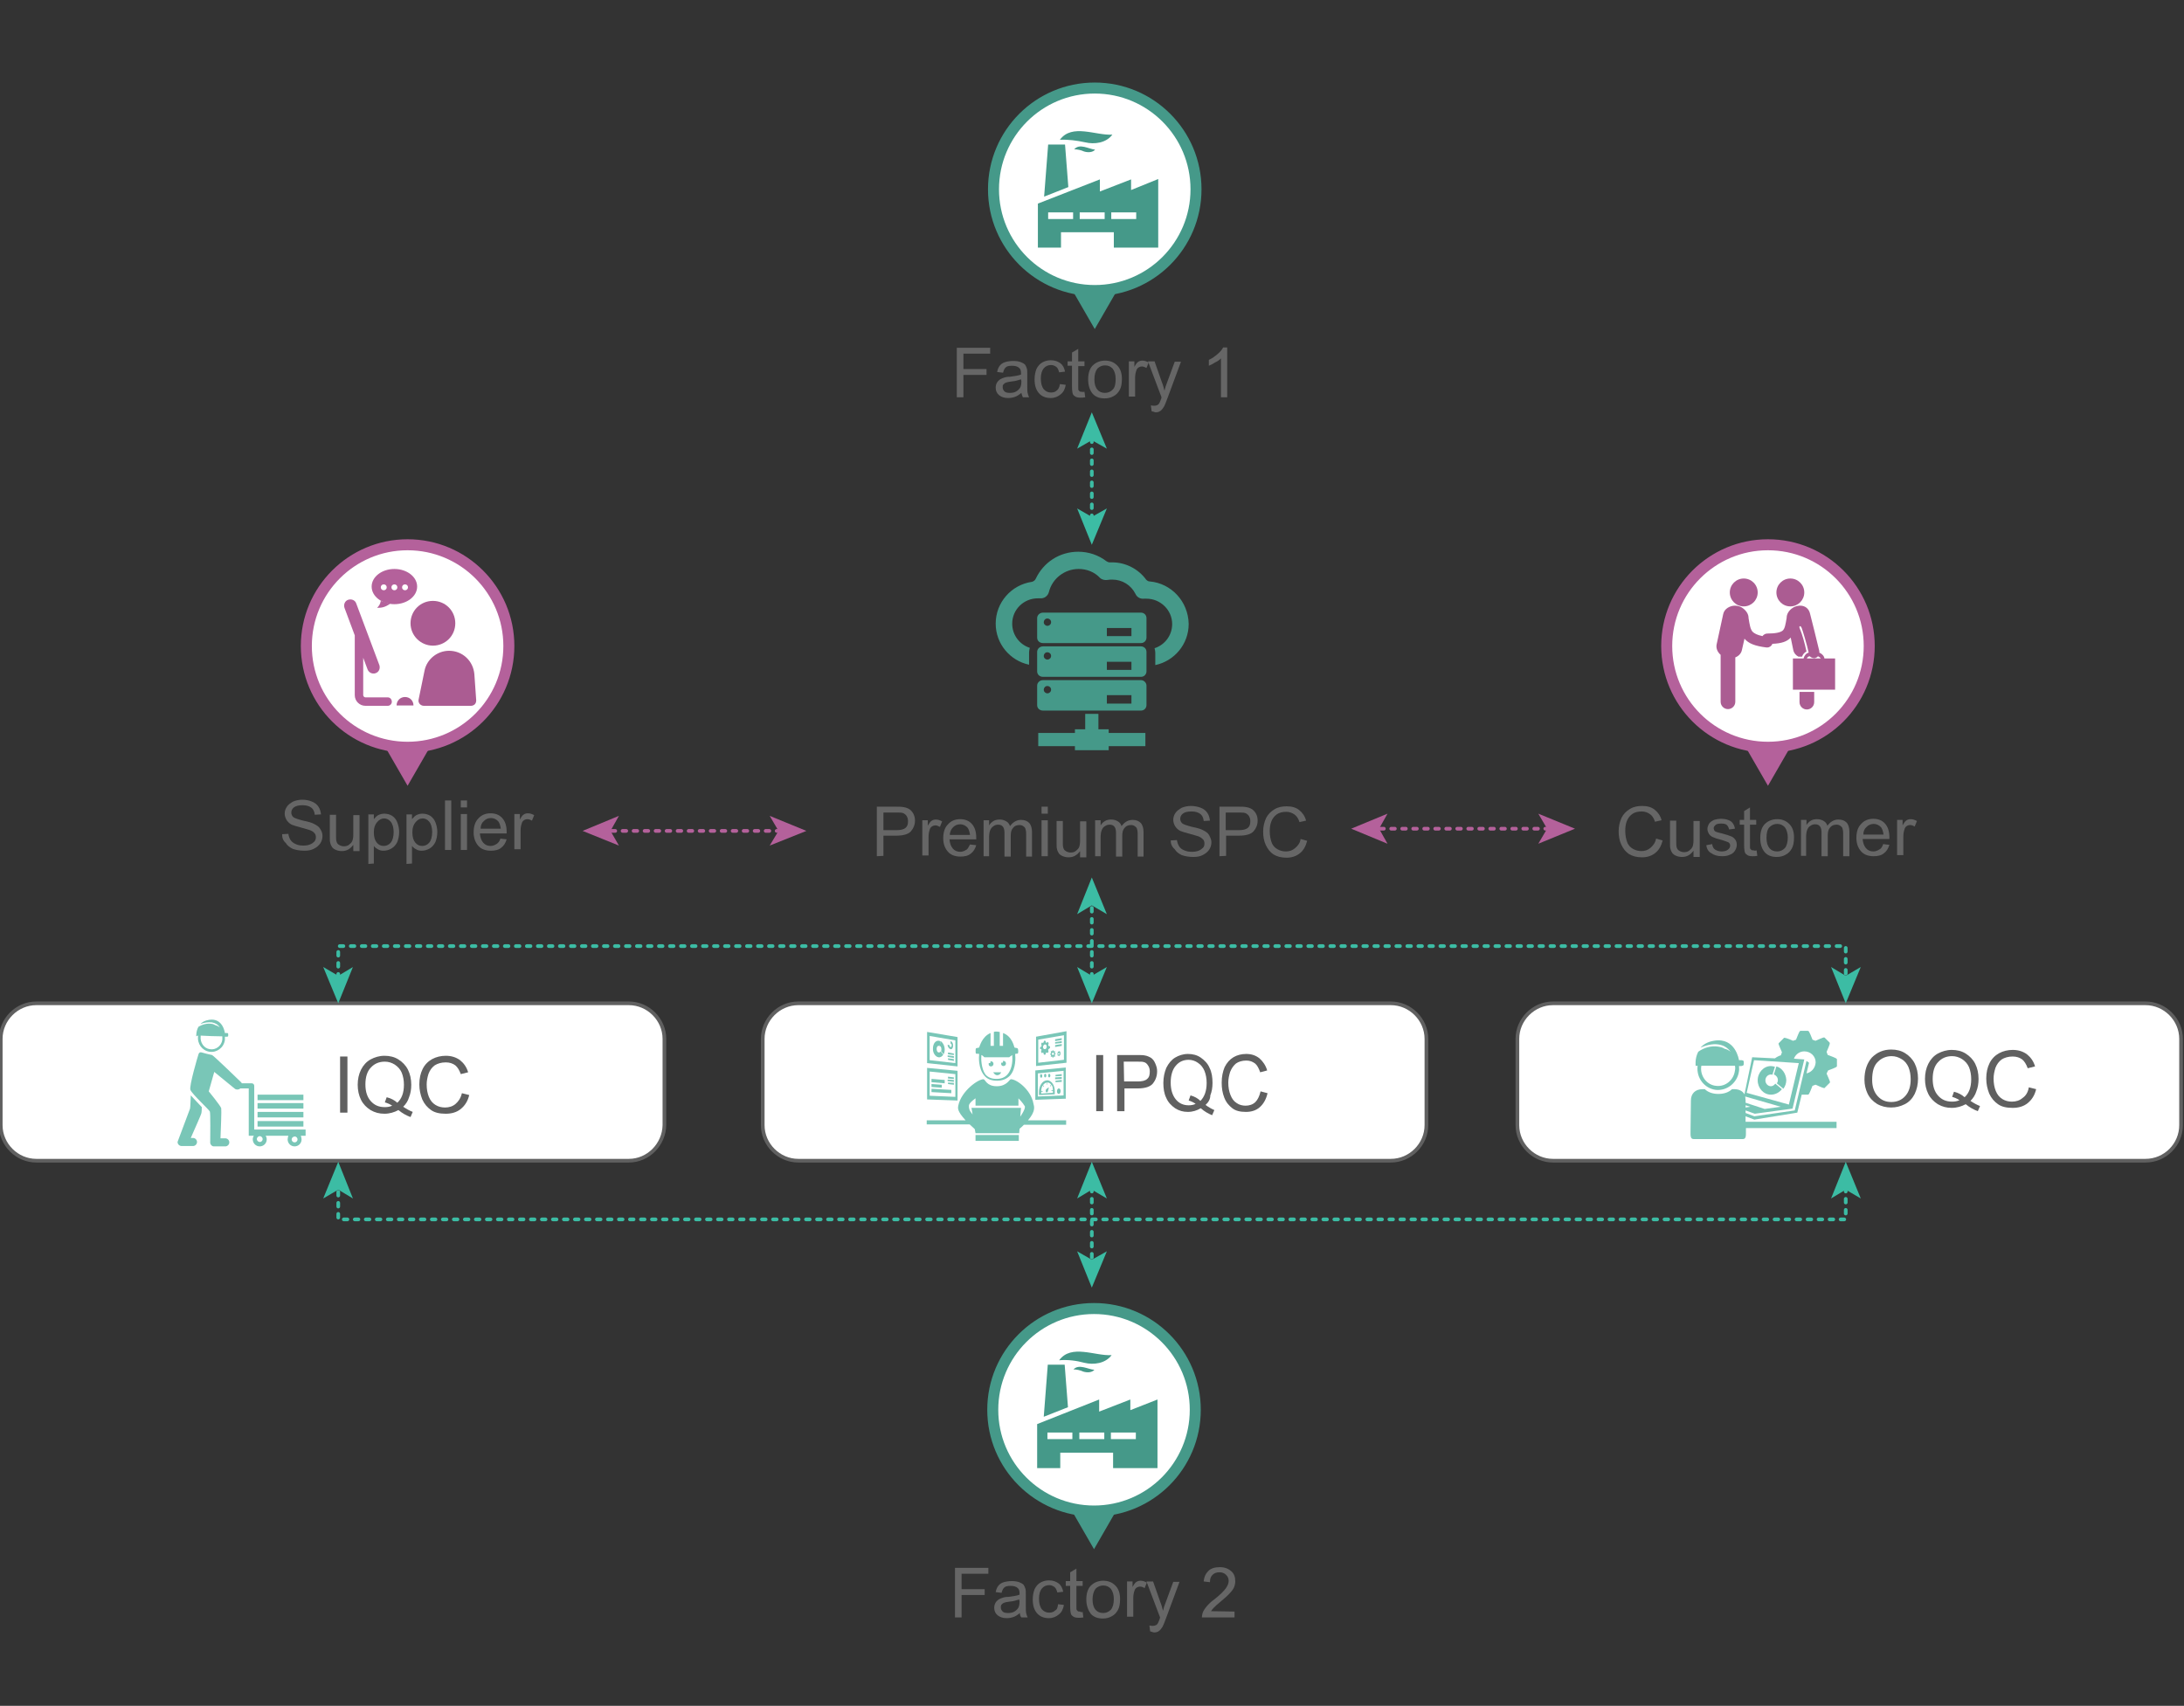 <?xml version="1.0" encoding="utf-8"?>
<!-- Generator: Adobe Illustrator 23.1.0, SVG Export Plug-In . SVG Version: 6.00 Build 0)  -->
<svg version="1.1" id="圖層_1" xmlns="http://www.w3.org/2000/svg" xmlns:xlink="http://www.w3.org/1999/xlink" x="0px" y="0px"
	 viewBox="0 0 595.3 465" style="enable-background:new 0 0 595.3 465;" xml:space="preserve">
<rect x="0" y="0" width="595.3" height="465" fill="#333333" stroke="none"/>
<style type="text/css">
	.st0{fill:#666666;}
	.st1{fill:#FFFFFF;}
	.st2{fill:none;stroke:#459989;stroke-width:3;stroke-miterlimit:10;}
	.st3{fill:#459989;}
	.st4{fill:none;stroke:#B4619B;stroke-width:3;stroke-miterlimit:10;}
	.st5{fill:#B4619B;}
	.st6{fill:#AB5C92;}
	.st7{clip-path:url(#SVGID_2_);fill:#AB5C92;}
	.st8{fill:#FFFFFF;stroke:#606060;stroke-miterlimit:10;}
	.st9{fill:#606060;}
	.st10{fill:#79C6B7;}
	.st11{fill:none;stroke:#3CBCA4;stroke-linecap:round;stroke-linejoin:round;stroke-dasharray:1,2;}
	.st12{fill:#3CBCA4;}
	.st13{fill:none;stroke:#B4619B;stroke-linecap:round;stroke-linejoin:round;stroke-dasharray:1,2;}
	.st14{fill:none;}
</style>
<g>
	<path class="st0" d="M239,233.4v-13.5h5.1c0.9,0,1.6,0,2.1,0.1c0.7,0.1,1.2,0.3,1.7,0.6c0.4,0.3,0.8,0.7,1.1,1.3
		c0.3,0.6,0.4,1.2,0.4,1.8c0,1.1-0.4,2.1-1.1,2.9c-0.7,0.8-2.1,1.2-4,1.2h-3.5v5.5L239,233.4L239,233.4z M240.8,226.3h3.5
		c1.2,0,2-0.2,2.5-0.6s0.7-1,0.7-1.8c0-0.6-0.1-1-0.4-1.5c-0.3-0.4-0.7-0.7-1.1-0.8c-0.3-0.1-0.9-0.1-1.7-0.1h-3.5V226.3z"/>
	<path class="st0" d="M251.4,233.4v-9.8h1.5v1.5c0.4-0.7,0.7-1.2,1.1-1.4c0.3-0.2,0.7-0.3,1.1-0.3c0.6,0,1.1,0.2,1.7,0.5l-0.6,1.5
		c-0.4-0.2-0.8-0.4-1.2-0.4c-0.4,0-0.7,0.1-1,0.3s-0.5,0.5-0.6,0.9c-0.2,0.6-0.3,1.2-0.3,1.9v5.1h-1.7L251.4,233.4L251.4,233.4z"/>
	<path class="st0" d="M264.4,230.2l1.7,0.2c-0.3,1-0.8,1.8-1.5,2.3c-0.7,0.6-1.7,0.8-2.8,0.8c-1.4,0-2.6-0.4-3.4-1.3
		c-0.8-0.9-1.3-2.1-1.3-3.7c0-1.6,0.4-2.9,1.3-3.8c0.8-0.9,1.9-1.4,3.3-1.4c1.3,0,2.4,0.4,3.2,1.3c0.8,0.9,1.2,2.1,1.2,3.8
		c0,0.1,0,0.2,0,0.4h-7.3c0.1,1.1,0.4,1.9,0.9,2.5c0.5,0.6,1.2,0.9,2,0.9c0.6,0,1.1-0.2,1.6-0.5C263.8,231.5,264,230.9,264.4,230.2z
		 M258.9,227.6h5.5c-0.1-0.8-0.3-1.4-0.6-1.9c-0.5-0.6-1.2-1-2.1-1c-0.8,0-1.4,0.3-1.9,0.8S258.9,226.7,258.9,227.6z"/>
	<path class="st0" d="M268.1,233.4v-9.8h1.5v1.4c0.3-0.5,0.7-0.9,1.2-1.2s1.1-0.4,1.7-0.4c0.7,0,1.3,0.2,1.8,0.5
		c0.5,0.3,0.8,0.7,1,1.3c0.8-1.1,1.8-1.7,3-1.7c1,0,1.7,0.3,2.2,0.8s0.8,1.4,0.8,2.5v6.7h-1.6v-6.2c0-0.7-0.1-1.1-0.2-1.4
		s-0.3-0.5-0.6-0.7c-0.3-0.2-0.6-0.3-1-0.3c-0.7,0-1.3,0.2-1.7,0.7c-0.5,0.5-0.7,1.2-0.7,2.2v5.7h-1.7v-6.4c0-0.7-0.1-1.3-0.4-1.7
		c-0.3-0.4-0.7-0.6-1.3-0.6c-0.5,0-0.9,0.1-1.3,0.4s-0.7,0.6-0.9,1.1s-0.3,1.2-0.3,2v5.1L268.1,233.4L268.1,233.4z"/>
	<path class="st0" d="M283.9,221.8v-1.9h1.7v1.9H283.9z M283.9,233.4v-9.8h1.7v9.8H283.9z"/>
	<path class="st0" d="M294.4,233.4V232c-0.8,1.1-1.8,1.7-3.1,1.7c-0.6,0-1.1-0.1-1.6-0.3s-0.9-0.5-1.1-0.8c-0.2-0.3-0.4-0.7-0.5-1.2
		c-0.1-0.3-0.1-0.8-0.1-1.5v-6.1h1.7v5.4c0,0.9,0,1.5,0.1,1.8c0.1,0.4,0.3,0.8,0.7,1c0.3,0.2,0.8,0.4,1.3,0.4s1-0.1,1.4-0.4
		c0.4-0.3,0.7-0.6,0.9-1c0.2-0.4,0.3-1.1,0.3-1.9v-5.2h1.7v9.8h-1.7L294.4,233.4L294.4,233.4z"/>
	<path class="st0" d="M298.5,233.4v-9.8h1.5v1.4c0.3-0.5,0.7-0.9,1.2-1.2s1.1-0.4,1.7-0.4c0.7,0,1.3,0.2,1.8,0.5
		c0.5,0.3,0.8,0.7,1,1.3c0.8-1.1,1.8-1.7,3-1.7c1,0,1.7,0.3,2.2,0.8s0.8,1.4,0.8,2.5v6.7h-1.6v-6.2c0-0.7-0.1-1.1-0.2-1.4
		c-0.1-0.3-0.3-0.5-0.6-0.7c-0.3-0.2-0.6-0.3-1-0.3c-0.7,0-1.3,0.2-1.7,0.7c-0.5,0.5-0.7,1.2-0.7,2.2v5.7h-1.7v-6.4
		c0-0.7-0.1-1.3-0.4-1.7c-0.3-0.4-0.7-0.6-1.3-0.6c-0.5,0-0.9,0.1-1.3,0.4c-0.4,0.2-0.7,0.6-0.9,1.1s-0.3,1.2-0.3,2v5.1L298.5,233.4
		L298.5,233.4z"/>
	<path class="st0" d="M319.1,229.1l1.7-0.1c0.1,0.7,0.3,1.2,0.6,1.7s0.7,0.8,1.4,1.1s1.3,0.4,2.1,0.4c0.7,0,1.3-0.1,1.8-0.3
		s0.9-0.5,1.2-0.8s0.4-0.7,0.4-1.2c0-0.4-0.1-0.8-0.4-1.1s-0.7-0.6-1.2-0.8c-0.4-0.1-1.2-0.4-2.4-0.7c-1.2-0.3-2.1-0.6-2.6-0.8
		c-0.6-0.3-1.1-0.8-1.4-1.3s-0.5-1.1-0.5-1.7c0-0.7,0.2-1.3,0.6-1.9s1-1,1.7-1.4c0.7-0.3,1.6-0.5,2.5-0.5c1,0,1.9,0.2,2.7,0.5
		c0.8,0.3,1.4,0.8,1.8,1.4c0.4,0.6,0.6,1.3,0.7,2.1l-1.7,0.1c-0.1-0.9-0.4-1.5-0.9-1.9c-0.5-0.4-1.3-0.7-2.4-0.7
		c-1.1,0-1.9,0.2-2.4,0.6s-0.7,0.9-0.7,1.4s0.2,0.9,0.5,1.2c0.3,0.3,1.2,0.6,2.7,1c1.5,0.3,2.5,0.6,3,0.9c0.8,0.4,1.4,0.8,1.7,1.4
		c0.3,0.6,0.6,1.2,0.6,1.9s-0.2,1.4-0.6,2s-1,1.1-1.8,1.5c-0.8,0.4-1.6,0.5-2.6,0.5c-1.2,0-2.2-0.2-3.1-0.5
		c-0.8-0.4-1.5-0.9-1.9-1.6C319.4,230.8,319.1,230,319.1,229.1z"/>
	<path class="st0" d="M332.4,233.4v-13.5h5.1c0.9,0,1.6,0,2.1,0.1c0.7,0.1,1.2,0.3,1.7,0.6c0.4,0.3,0.8,0.7,1.1,1.3
		c0.3,0.6,0.4,1.2,0.4,1.8c0,1.1-0.4,2.1-1.1,2.9s-2.1,1.2-4,1.2h-3.5v5.5L332.4,233.4L332.4,233.4z M334.1,226.3h3.5
		c1.2,0,2-0.2,2.5-0.6s0.7-1,0.7-1.8c0-0.6-0.1-1-0.4-1.5c-0.3-0.4-0.7-0.7-1.1-0.8c-0.3-0.1-0.9-0.1-1.7-0.1h-3.5V226.3z"/>
	<path class="st0" d="M354.5,228.7l1.8,0.5c-0.4,1.5-1,2.6-2,3.4s-2.2,1.2-3.6,1.2c-1.5,0-2.6-0.3-3.6-0.9c-0.9-0.6-1.6-1.5-2.1-2.6
		c-0.5-1.1-0.7-2.3-0.7-3.6c0-1.4,0.3-2.6,0.8-3.7c0.5-1,1.3-1.8,2.3-2.4s2.1-0.8,3.3-0.8c1.4,0,2.5,0.3,3.4,1
		c0.9,0.7,1.6,1.7,1.9,2.9l-1.8,0.4c-0.3-1-0.8-1.7-1.4-2.1c-0.6-0.4-1.3-0.7-2.2-0.7c-1,0-1.9,0.2-2.6,0.7s-1.2,1.2-1.5,2
		c-0.3,0.8-0.4,1.7-0.4,2.6c0,1.1,0.2,2.2,0.5,3c0.3,0.9,0.9,1.5,1.6,1.9c0.7,0.4,1.5,0.6,2.3,0.6c1,0,1.8-0.3,2.5-0.9
		C353.7,230.6,354.4,229.8,354.5,228.7z"/>
</g>
<path class="st1" d="M298.2,356.6c-15.3,0-27.6,12.4-27.6,27.6c0,15.3,12.4,27.6,27.6,27.6c15.3,0,27.6-12.4,27.6-27.6
	C325.9,369,313.5,356.6,298.2,356.6"/>
<circle class="st2" cx="298.2" cy="384.3" r="27.6"/>
<polygon class="st3" points="292.2,411.9 298.2,422.3 304.2,411.9 "/>
<g>
	<polygon class="st3" points="290.2,372 285.6,372 284.5,386.2 291.1,383.6 	"/>
	<path class="st3" d="M295.6,371.5c2.5,0.6,5.7,0.2,7.4-2.1c-4.5,0.3-11-3.1-14.3,1.4C291.1,370.6,293.4,370.9,295.6,371.5"/>
	<path class="st3" d="M292.6,373.3c0.9,0,1.8,0.2,2.7,0.6c1,0.3,2.3,0.3,3-0.5C296.6,373.3,294.1,371.7,292.6,373.3"/>
	<path class="st3" d="M308.1,384.4v-2.9l-8.5,3.3v-3.3l-16.9,6.7v12h6.3V396h14.4v4.2h4.7h7.4v-18.7L308.1,384.4z M292.3,392.3h-6.8
		v-1.8h6.8V392.3z M301,392.3h-6.8v-1.8h6.8V392.3z M309.6,392.3h-6.8v-1.8h6.8V392.3z"/>
</g>
<g>
	<path class="st0" d="M260.3,440.9v-13.5h9.1v1.6h-7.3v4.2h6.3v1.6h-6.3v6.1L260.3,440.9L260.3,440.9z"/>
	<path class="st0" d="M278,439.7c-0.6,0.5-1.2,0.9-1.8,1.1c-0.6,0.2-1.2,0.3-1.8,0.3c-1.1,0-1.9-0.3-2.5-0.8c-0.6-0.5-0.9-1.2-0.9-2
		c0-0.5,0.1-0.9,0.3-1.3c0.2-0.4,0.5-0.7,0.9-1c0.4-0.2,0.8-0.4,1.2-0.5c0.3-0.1,0.8-0.2,1.5-0.2c1.3-0.2,2.3-0.3,3-0.6
		c0-0.2,0-0.4,0-0.4c0-0.7-0.2-1.2-0.5-1.4c-0.4-0.4-1.1-0.6-1.9-0.6s-1.4,0.1-1.7,0.4c-0.4,0.3-0.6,0.8-0.8,1.5l-1.6-0.2
		c0.1-0.7,0.4-1.3,0.7-1.7s0.8-0.8,1.5-1s1.4-0.3,2.2-0.3c0.8,0,1.5,0.1,2,0.3s0.9,0.4,1.2,0.7c0.2,0.3,0.4,0.7,0.5,1.1
		c0.1,0.3,0.1,0.8,0.1,1.5v2.2c0,1.5,0,2.5,0.1,2.9c0.1,0.4,0.2,0.8,0.4,1.2h-1.7C278.1,440.6,278,440.2,278,439.7z M277.8,436
		c-0.6,0.2-1.5,0.5-2.7,0.6c-0.7,0.1-1.2,0.2-1.4,0.3c-0.3,0.1-0.5,0.3-0.7,0.5c-0.2,0.2-0.2,0.5-0.2,0.8c0,0.4,0.2,0.8,0.5,1.1
		c0.3,0.3,0.8,0.4,1.5,0.4c0.6,0,1.2-0.1,1.7-0.4s0.9-0.7,1.1-1.1c0.2-0.4,0.3-0.9,0.3-1.7L277.8,436L277.8,436z"/>
	<path class="st0" d="M288.4,437.3l1.6,0.2c-0.2,1.1-0.6,2-1.4,2.6c-0.7,0.6-1.6,1-2.7,1c-1.3,0-2.4-0.4-3.2-1.3
		c-0.8-0.9-1.2-2.1-1.2-3.8c0-1.1,0.2-2,0.5-2.8c0.4-0.8,0.9-1.4,1.6-1.8c0.7-0.4,1.5-0.6,2.3-0.6c1.1,0,1.9,0.3,2.6,0.8
		s1.1,1.3,1.3,2.3l-1.6,0.2c-0.2-0.7-0.4-1.2-0.8-1.5s-0.9-0.5-1.4-0.5c-0.8,0-1.5,0.3-2,0.9c-0.5,0.6-0.8,1.5-0.8,2.8
		s0.3,2.3,0.8,2.9c0.5,0.6,1.2,0.9,2,0.9c0.7,0,1.2-0.2,1.6-0.6C288.1,438.8,288.3,438.2,288.4,437.3z"/>
	<path class="st0" d="M295.1,439.4l0.2,1.5c-0.5,0.1-0.9,0.1-1.3,0.1c-0.6,0-1.1-0.1-1.4-0.3c-0.3-0.2-0.6-0.4-0.7-0.8
		c-0.1-0.3-0.2-1-0.2-2v-5.6h-1.2V431h1.2v-2.4l1.7-1v3.4h1.7v1.3h-1.7v5.7c0,0.5,0,0.8,0.1,0.9c0.1,0.1,0.2,0.2,0.3,0.3
		c0.1,0.1,0.3,0.1,0.6,0.1C294.6,439.5,294.8,439.5,295.1,439.4z"/>
	<path class="st0" d="M296.1,436c0-1.8,0.5-3.2,1.5-4c0.8-0.7,1.9-1.1,3.1-1.1c1.3,0,2.4,0.4,3.3,1.3c0.9,0.9,1.3,2.1,1.3,3.7
		c0,1.3-0.2,2.3-0.6,3c-0.4,0.7-0.9,1.3-1.7,1.7c-0.7,0.4-1.5,0.6-2.4,0.6c-1.4,0-2.5-0.4-3.3-1.3
		C296.6,438.9,296.1,437.7,296.1,436z M297.8,436c0,1.3,0.3,2.2,0.8,2.8c0.5,0.6,1.2,0.9,2.1,0.9c0.8,0,1.5-0.3,2.1-0.9
		c0.5-0.6,0.8-1.6,0.8-2.9c0-1.2-0.3-2.1-0.8-2.8c-0.6-0.6-1.2-0.9-2.1-0.9c-0.8,0-1.5,0.3-2.1,0.9
		C298.1,433.8,297.8,434.8,297.8,436z"/>
	<path class="st0" d="M307.2,440.9v-9.8h1.5v1.5c0.4-0.7,0.7-1.2,1.1-1.4c0.3-0.2,0.7-0.3,1.1-0.3c0.6,0,1.1,0.2,1.7,0.5l-0.6,1.5
		c-0.4-0.2-0.8-0.4-1.2-0.4c-0.4,0-0.7,0.1-1,0.3s-0.5,0.5-0.6,0.9c-0.2,0.6-0.3,1.2-0.3,1.9v5.1h-1.7V440.9z"/>
	<path class="st0" d="M313.5,444.7l-0.2-1.6c0.4,0.1,0.7,0.1,0.9,0.1c0.4,0,0.7-0.1,0.9-0.2c0.2-0.1,0.4-0.3,0.5-0.5
		c0.1-0.2,0.3-0.6,0.5-1.2c0-0.1,0.1-0.2,0.1-0.4l-3.7-9.8h1.8l2,5.7c0.3,0.7,0.5,1.5,0.7,2.3c0.2-0.8,0.4-1.5,0.7-2.2l2.1-5.7h1.7
		l-3.7,10c-0.4,1.1-0.7,1.8-0.9,2.2c-0.3,0.5-0.6,0.9-1,1.2c-0.4,0.3-0.8,0.4-1.4,0.4C314.2,444.9,313.8,444.8,313.5,444.7z"/>
	<path class="st0" d="M336.5,439.3v1.6h-8.9c0-0.4,0.1-0.8,0.2-1.2c0.2-0.6,0.6-1.2,1.1-1.8c0.5-0.6,1.2-1.3,2.2-2
		c1.5-1.2,2.5-2.2,3-2.9c0.5-0.7,0.8-1.4,0.8-2c0-0.7-0.2-1.2-0.7-1.7s-1.1-0.7-1.8-0.7c-0.8,0-1.4,0.2-1.9,0.7s-0.7,1.1-0.7,2
		l-1.7-0.2c0.1-1.3,0.6-2.2,1.3-2.9c0.7-0.7,1.8-1,3.1-1s2.3,0.4,3.1,1.1c0.8,0.7,1.1,1.6,1.1,2.7c0,0.5-0.1,1.1-0.3,1.6
		c-0.2,0.5-0.6,1.1-1.1,1.6c-0.5,0.6-1.4,1.4-2.6,2.4c-1,0.8-1.6,1.4-1.9,1.7c-0.3,0.3-0.5,0.6-0.7,0.9L336.5,439.3L336.5,439.3z"/>
</g>
<g>
	<path class="st0" d="M451.4,228.6l1.8,0.5c-0.4,1.5-1,2.6-2,3.4s-2.2,1.2-3.6,1.2c-1.5,0-2.6-0.3-3.6-0.9c-0.9-0.6-1.6-1.5-2.1-2.6
		c-0.5-1.1-0.7-2.3-0.7-3.6c0-1.4,0.3-2.6,0.8-3.7c0.5-1,1.3-1.8,2.3-2.4s2.1-0.8,3.3-0.8c1.4,0,2.5,0.3,3.4,1
		c0.9,0.7,1.6,1.7,1.9,2.9l-1.8,0.4c-0.3-1-0.8-1.7-1.4-2.1c-0.6-0.4-1.3-0.7-2.2-0.7c-1,0-1.9,0.2-2.6,0.7s-1.2,1.2-1.5,2
		c-0.3,0.8-0.4,1.7-0.4,2.6c0,1.1,0.2,2.2,0.5,3c0.3,0.9,0.9,1.5,1.6,1.9c0.7,0.4,1.5,0.6,2.3,0.6c1,0,1.8-0.3,2.5-0.9
		S451.2,229.7,451.4,228.6z"/>
	<path class="st0" d="M461.6,233.3v-1.4c-0.8,1.1-1.8,1.7-3.1,1.7c-0.6,0-1.1-0.1-1.6-0.3c-0.5-0.2-0.9-0.5-1.1-0.8
		c-0.2-0.3-0.4-0.7-0.5-1.2c-0.1-0.3-0.1-0.8-0.1-1.5v-6.1h1.7v5.4c0,0.9,0,1.5,0.1,1.8c0.1,0.4,0.3,0.8,0.7,1
		c0.3,0.2,0.8,0.4,1.3,0.4s1-0.1,1.4-0.4c0.4-0.3,0.7-0.6,0.9-1c0.2-0.4,0.3-1.1,0.3-1.9v-5.2h1.7v9.8h-1.7L461.6,233.3L461.6,233.3
		z"/>
	<path class="st0" d="M465.1,230.4l1.6-0.3c0.1,0.7,0.3,1.2,0.8,1.5s1,0.5,1.8,0.5s1.3-0.2,1.7-0.5c0.4-0.3,0.6-0.7,0.6-1.1
		s-0.2-0.7-0.5-0.9c-0.2-0.1-0.8-0.3-1.7-0.6c-1.2-0.3-2.1-0.6-2.5-0.8c-0.5-0.2-0.8-0.5-1.1-0.9c-0.2-0.4-0.4-0.8-0.4-1.3
		c0-0.4,0.1-0.8,0.3-1.2c0.2-0.4,0.5-0.7,0.8-0.9c0.3-0.2,0.6-0.4,1.1-0.5c0.4-0.1,0.9-0.2,1.4-0.2c0.8,0,1.4,0.1,2,0.3
		c0.6,0.2,1,0.5,1.3,0.9c0.3,0.4,0.5,0.9,0.6,1.5l-1.6,0.2c-0.1-0.5-0.3-0.9-0.6-1.2c-0.3-0.3-0.9-0.4-1.5-0.4
		c-0.8,0-1.3,0.1-1.6,0.4c-0.3,0.3-0.5,0.5-0.5,0.9c0,0.2,0.1,0.4,0.2,0.6s0.3,0.3,0.6,0.4c0.2,0.1,0.7,0.2,1.5,0.4
		c1.2,0.3,2,0.6,2.5,0.8c0.5,0.2,0.8,0.5,1.1,0.9c0.3,0.4,0.4,0.9,0.4,1.4c0,0.6-0.2,1.1-0.5,1.6s-0.8,0.9-1.4,1.1
		c-0.6,0.3-1.3,0.4-2.1,0.4c-1.3,0-2.2-0.3-2.9-0.8C465.7,232.2,465.2,231.4,465.1,230.4z"/>
	<path class="st0" d="M478.8,231.8l0.2,1.5c-0.5,0.1-0.9,0.1-1.3,0.1c-0.6,0-1.1-0.1-1.4-0.3c-0.3-0.2-0.6-0.4-0.7-0.8
		c-0.1-0.3-0.2-1-0.2-2v-5.5h-1.2v-1.3h1.2v-2.4l1.6-1v3.4h1.7v1.3H477v5.7c0,0.5,0,0.8,0.1,0.9c0.1,0.1,0.2,0.2,0.3,0.3
		c0.1,0.1,0.3,0.1,0.6,0.1C478.2,231.9,478.5,231.9,478.8,231.8z"/>
	<path class="st0" d="M479.8,228.4c0-1.8,0.5-3.2,1.5-4c0.8-0.7,1.9-1.1,3.1-1.1c1.3,0,2.4,0.4,3.3,1.3c0.9,0.9,1.3,2.1,1.3,3.7
		c0,1.3-0.2,2.3-0.6,3c-0.4,0.7-0.9,1.3-1.7,1.7c-0.7,0.4-1.5,0.6-2.4,0.6c-1.4,0-2.5-0.4-3.3-1.3
		C480.2,231.3,479.8,230.1,479.8,228.4z M481.5,228.4c0,1.3,0.3,2.2,0.8,2.8c0.5,0.6,1.2,0.9,2.1,0.9c0.8,0,1.5-0.3,2.1-0.9
		c0.5-0.6,0.8-1.6,0.8-2.9c0-1.2-0.3-2.1-0.8-2.8c-0.6-0.6-1.2-0.9-2.1-0.9c-0.8,0-1.5,0.3-2.1,0.9
		C481.7,226.1,481.5,227.2,481.5,228.4z"/>
	<path class="st0" d="M490.9,233.3v-9.8h1.5v1.4c0.3-0.5,0.7-0.9,1.2-1.2c0.5-0.3,1.1-0.4,1.7-0.4c0.7,0,1.3,0.2,1.8,0.5
		s0.8,0.7,1,1.3c0.8-1.1,1.8-1.7,3-1.7c1,0,1.7,0.3,2.2,0.8s0.8,1.4,0.8,2.5v6.7h-1.7v-6.2c0-0.7-0.1-1.1-0.2-1.4
		c-0.1-0.3-0.3-0.5-0.6-0.7s-0.6-0.3-1-0.3c-0.7,0-1.3,0.2-1.7,0.7c-0.5,0.5-0.7,1.2-0.7,2.2v5.7h-1.7V227c0-0.7-0.1-1.3-0.4-1.7
		s-0.7-0.6-1.3-0.6c-0.5,0-0.9,0.1-1.3,0.4c-0.4,0.2-0.7,0.6-0.9,1.1s-0.3,1.2-0.3,2v5.1L490.9,233.3L490.9,233.3z"/>
	<path class="st0" d="M513.3,230.1l1.7,0.2c-0.3,1-0.8,1.8-1.5,2.3c-0.7,0.6-1.7,0.8-2.8,0.8c-1.4,0-2.6-0.4-3.4-1.3
		c-0.8-0.9-1.3-2.1-1.3-3.7s0.4-2.9,1.3-3.8c0.8-0.9,1.9-1.4,3.3-1.4c1.3,0,2.4,0.4,3.2,1.3c0.8,0.9,1.2,2.1,1.2,3.8
		c0,0.1,0,0.2,0,0.4h-7.3c0.1,1.1,0.4,1.9,0.9,2.5c0.5,0.6,1.2,0.9,2,0.9c0.6,0,1.1-0.2,1.6-0.5
		C512.7,231.4,513.1,230.8,513.3,230.1z M507.9,227.5h5.5c-0.1-0.8-0.3-1.4-0.6-1.9c-0.5-0.6-1.2-1-2.1-1c-0.8,0-1.4,0.3-1.9,0.8
		C508.2,225.9,507.9,226.6,507.9,227.5z"/>
	<path class="st0" d="M517.1,233.3v-9.8h1.5v1.5c0.4-0.7,0.7-1.2,1.1-1.4c0.3-0.2,0.7-0.3,1.1-0.3c0.6,0,1.1,0.2,1.7,0.5l-0.6,1.5
		c-0.4-0.2-0.8-0.4-1.2-0.4c-0.4,0-0.7,0.1-1,0.3c-0.3,0.2-0.5,0.5-0.6,0.9c-0.2,0.6-0.3,1.2-0.3,1.9v5.1h-1.7V233.3z"/>
</g>
<g>
	<path class="st0" d="M76.9,227.4l1.7-0.1c0.1,0.7,0.3,1.2,0.6,1.7c0.3,0.4,0.7,0.8,1.4,1.1c0.6,0.3,1.3,0.4,2.1,0.4
		c0.7,0,1.3-0.1,1.8-0.3c0.5-0.2,0.9-0.5,1.2-0.8c0.3-0.4,0.4-0.7,0.4-1.2c0-0.4-0.1-0.8-0.4-1.1c-0.2-0.3-0.7-0.6-1.2-0.8
		c-0.4-0.1-1.2-0.4-2.4-0.7c-1.2-0.3-2.1-0.6-2.6-0.8c-0.6-0.3-1.1-0.8-1.4-1.3s-0.5-1.1-0.5-1.7c0-0.7,0.2-1.3,0.6-1.9
		c0.4-0.6,1-1,1.7-1.4c0.7-0.3,1.6-0.5,2.5-0.5c1,0,1.9,0.2,2.6,0.5c0.8,0.3,1.4,0.8,1.8,1.4c0.4,0.6,0.6,1.3,0.7,2.1l-1.7,0.1
		c-0.1-0.9-0.4-1.5-0.9-1.9c-0.5-0.4-1.3-0.7-2.4-0.7s-1.9,0.2-2.4,0.6s-0.7,0.9-0.7,1.4s0.2,0.9,0.5,1.2c0.3,0.3,1.2,0.6,2.7,1
		c1.5,0.3,2.5,0.6,3,0.9c0.8,0.4,1.4,0.8,1.7,1.4c0.4,0.6,0.6,1.2,0.6,1.9c0,0.7-0.2,1.4-0.6,2c-0.4,0.6-1,1.1-1.8,1.5
		c-0.8,0.4-1.6,0.5-2.6,0.5c-1.2,0-2.2-0.2-3.1-0.5c-0.8-0.4-1.5-0.9-1.9-1.6C77.1,229.1,76.9,228.3,76.9,227.4z"/>
	<path class="st0" d="M96.3,231.7v-1.4c-0.8,1.1-1.8,1.7-3.1,1.7c-0.6,0-1.1-0.1-1.6-0.3c-0.5-0.2-0.9-0.5-1.1-0.8s-0.4-0.7-0.5-1.2
		c-0.1-0.3-0.1-0.8-0.1-1.5v-6.1h1.7v5.4c0,0.9,0,1.5,0.1,1.8c0.1,0.4,0.3,0.8,0.7,1c0.3,0.2,0.8,0.4,1.3,0.4s1-0.1,1.4-0.4
		s0.7-0.6,0.9-1c0.2-0.4,0.3-1.1,0.3-1.9v-5.2H98v9.8h-1.7L96.3,231.7L96.3,231.7z"/>
	<path class="st0" d="M100.4,235.5V222h1.5v1.3c0.4-0.5,0.8-0.9,1.2-1.1c0.4-0.2,1-0.4,1.6-0.4c0.8,0,1.6,0.2,2.2,0.6s1.1,1,1.4,1.8
		c0.3,0.8,0.5,1.6,0.5,2.6s-0.2,1.9-0.5,2.7c-0.4,0.8-0.9,1.4-1.6,1.8c-0.7,0.4-1.4,0.6-2.2,0.6c-0.6,0-1-0.1-1.5-0.4
		c-0.4-0.2-0.8-0.5-1.1-0.9v4.8L100.4,235.5L100.4,235.5z M101.9,226.9c0,1.3,0.3,2.2,0.8,2.8c0.5,0.6,1.1,0.9,1.9,0.9
		c0.7,0,1.4-0.3,1.9-0.9s0.8-1.6,0.8-2.9c0-1.2-0.3-2.2-0.8-2.8c-0.5-0.6-1.1-0.9-1.8-0.9s-1.3,0.3-1.9,1
		C102.2,224.8,101.9,225.6,101.9,226.9z"/>
	<path class="st0" d="M110.8,235.5V222h1.5v1.3c0.4-0.5,0.8-0.9,1.2-1.1c0.4-0.2,1-0.4,1.6-0.4c0.8,0,1.6,0.2,2.2,0.6
		c0.6,0.4,1.1,1,1.4,1.8c0.3,0.8,0.5,1.6,0.5,2.6s-0.2,1.9-0.5,2.7c-0.4,0.8-0.9,1.4-1.6,1.8c-0.7,0.4-1.4,0.6-2.2,0.6
		c-0.6,0-1-0.1-1.5-0.4c-0.4-0.2-0.8-0.5-1.1-0.9v4.8L110.8,235.5L110.8,235.5z M112.4,226.9c0,1.3,0.3,2.2,0.8,2.8
		c0.5,0.6,1.1,0.9,1.9,0.9c0.7,0,1.4-0.3,1.9-0.9s0.8-1.6,0.8-2.9c0-1.2-0.3-2.2-0.8-2.8c-0.5-0.6-1.1-0.9-1.8-0.9
		c-0.7,0-1.3,0.3-1.9,1S112.4,225.6,112.4,226.9z"/>
	<path class="st0" d="M121.3,231.7v-13.5h1.7v13.5H121.3z"/>
	<path class="st0" d="M125.6,220.1v-1.9h1.7v1.9H125.6z M125.6,231.7v-9.8h1.7v9.8H125.6z"/>
	<path class="st0" d="M136.4,228.6l1.7,0.2c-0.3,1-0.8,1.8-1.5,2.3c-0.7,0.6-1.7,0.8-2.8,0.8c-1.4,0-2.6-0.4-3.4-1.3
		s-1.3-2.1-1.3-3.7s0.4-2.9,1.3-3.8c0.8-0.9,1.9-1.4,3.3-1.4c1.3,0,2.4,0.4,3.2,1.3c0.8,0.9,1.2,2.1,1.2,3.8c0,0.1,0,0.2,0,0.4h-7.3
		c0.1,1.1,0.4,1.9,0.9,2.5c0.5,0.6,1.2,0.9,2,0.9c0.6,0,1.1-0.2,1.6-0.5S136.2,229.3,136.4,228.6z M131,225.9h5.5
		c-0.1-0.8-0.3-1.4-0.6-1.9c-0.5-0.6-1.2-1-2.1-1c-0.8,0-1.4,0.3-1.9,0.8C131.3,224.3,131,225,131,225.9z"/>
	<path class="st0" d="M140.2,231.7v-9.8h1.5v1.5c0.4-0.7,0.7-1.2,1.1-1.4c0.3-0.2,0.7-0.3,1.1-0.3c0.6,0,1.1,0.2,1.7,0.5l-0.6,1.5
		c-0.4-0.2-0.8-0.4-1.2-0.4s-0.7,0.1-1,0.3s-0.5,0.5-0.6,0.9c-0.2,0.6-0.3,1.2-0.3,1.9v5.1h-1.7V231.7z"/>
</g>
<path class="st1" d="M111.1,148.5c-15.3,0-27.6,12.4-27.6,27.6c0,15.3,12.4,27.6,27.6,27.6s27.6-12.4,27.6-27.6
	S126.3,148.5,111.1,148.5"/>
<circle class="st4" cx="111.1" cy="176.1" r="27.6"/>
<polygon class="st5" points="105.1,203.8 111.1,214.2 117.1,203.8 "/>
<path class="st5" d="M105.7,190.1h-6.1c-0.3,0-0.6-0.3-0.6-0.6v-10.2l1.2,3.2c0.3,0.7,0.9,1.1,1.6,1.1c0.2,0,0.4,0,0.6-0.1
	c0.9-0.3,1.3-1.3,1-2.2l-6.3-16.8c-0.3-0.9-1.3-1.3-2.2-1c-0.9,0.3-1.3,1.3-1,2.2l2.8,7.5v16.3c0,1.6,1.3,2.9,2.9,2.9h6.1
	c0.6,0,1.1-0.5,1.1-1.1C106.8,190.6,106.3,190.1,105.7,190.1z"/>
<path class="st6" d="M129.3,183.8c-0.3-3.6-3.2-6.4-6.9-6.4c-3.2,0-6.1,2.3-6.7,5.5l-1.6,7.8c-0.1,0.4,0,0.8,0.3,1.2
	c0.3,0.3,0.7,0.5,1.1,0.5h12.9c0.4,0,0.8-0.2,1-0.4c0.3-0.3,0.4-0.7,0.4-1.1L129.3,183.8z"/>
<g>
	<g>
		<g>
			<g>
				<g>
					<g>
						<defs>
							<rect id="SVGID_1_" x="107.4" y="189.3" width="5.9" height="3"/>
						</defs>
						<clipPath id="SVGID_2_">
							<use xlink:href="#SVGID_1_"  style="overflow:visible;"/>
						</clipPath>
						<path class="st7" d="M108.1,192.3c0-1.3,1-2.3,2.3-2.3l0,0c1.3,0,2.3,1,2.3,2.3l0,0c0,1.3-1,2.3-2.3,2.3l0,0
							C109.1,194.6,108.1,193.6,108.1,192.3L108.1,192.3z"/>
					</g>
				</g>
			</g>
		</g>
	</g>
</g>
<path class="st6" d="M111.9,169.9c0-3.4,2.7-6.1,6.1-6.1l0,0c3.4,0,6.1,2.7,6.1,6.1l0,0c0,3.4-2.7,6.1-6.1,6.1l0,0
	C114.7,176,111.9,173.3,111.9,169.9L111.9,169.9z"/>
<g>
	<g>
		<ellipse class="st5" cx="107.5" cy="159.9" rx="6.2" ry="4.8"/>
		<path class="st5" d="M103.8,163.8c-0.2,1.1-0.6,1.4-1,1.9c1.3,0,2.2-0.2,3.5-1.1"/>
	</g>
	<g>
		<circle class="st1" cx="104.6" cy="160.1" r="0.8"/>
		<circle class="st1" cx="107.5" cy="160.1" r="0.8"/>
		<circle class="st1" cx="110.4" cy="160.1" r="0.8"/>
	</g>
</g>
<path class="st8" d="M171.4,316.4H9.9c-5.3,0-9.7-4.4-9.7-9.7v-23.5c0-5.3,4.4-9.7,9.7-9.7h161.5c5.3,0,9.7,4.4,9.7,9.7v23.5
	C181,312,176.7,316.4,171.4,316.4z"/>
<g>
	<path class="st9" d="M92.7,303.3V288h2v15.3H92.7z"/>
	<path class="st9" d="M109.9,301.7c0.9,0.6,1.8,1.1,2.6,1.4l-0.6,1.4c-1.1-0.4-2.2-1-3.3-1.9c-1.1,0.6-2.4,1-3.8,1s-2.6-0.3-3.8-1
		c-1.1-0.7-2-1.6-2.6-2.8c-0.6-1.2-0.9-2.6-0.9-4.1s0.3-2.9,0.9-4.1c0.6-1.2,1.5-2.2,2.6-2.8c1.1-0.6,2.4-1,3.8-1
		c1.4,0,2.7,0.3,3.8,1c1.1,0.7,2,1.6,2.6,2.8s0.9,2.6,0.9,4.1c0,1.3-0.2,2.4-0.6,3.4C111.2,300.1,110.7,300.9,109.9,301.7z
		 M105.4,299.1c1.2,0.3,2.1,0.8,2.9,1.5c1.2-1.1,1.8-2.7,1.8-4.9c0-1.2-0.2-2.3-0.6-3.3c-0.4-0.9-1-1.6-1.9-2.2
		c-0.8-0.5-1.7-0.8-2.7-0.8c-1.5,0-2.8,0.5-3.8,1.6c-1,1-1.5,2.6-1.5,4.6s0.5,3.5,1.5,4.6s2.2,1.6,3.8,1.6c0.7,0,1.4-0.1,2-0.4
		c-0.6-0.4-1.3-0.7-2-0.9L105.4,299.1z"/>
	<path class="st9" d="M125.9,298l2,0.5c-0.4,1.7-1.2,2.9-2.3,3.8c-1.1,0.9-2.5,1.3-4.1,1.3c-1.7,0-3-0.3-4-1c-1-0.7-1.8-1.6-2.4-2.9
		c-0.5-1.3-0.8-2.6-0.8-4.1c0-1.6,0.3-3,0.9-4.2s1.5-2.1,2.6-2.7c1.1-0.6,2.4-0.9,3.7-0.9c1.5,0,2.8,0.4,3.9,1.2
		c1,0.8,1.8,1.9,2.2,3.3l-2,0.5c-0.4-1.1-0.9-1.9-1.5-2.4c-0.7-0.5-1.5-0.8-2.6-0.8c-1.2,0-2.2,0.3-3,0.8c-0.8,0.6-1.3,1.3-1.7,2.3
		c-0.3,1-0.5,1.9-0.5,2.9c0,1.3,0.2,2.4,0.6,3.4c0.4,1,1,1.7,1.8,2.2s1.7,0.7,2.6,0.7c1.1,0,2.1-0.3,2.9-1
		C125,300.2,125.6,299.3,125.9,298z"/>
</g>
<g>
	<g>
		<path class="st10" d="M51.8,302.2c-0.1,0.3-3.3,8.8-3.3,8.8l0,0c0,0.1-0.1,0.2-0.1,0.3c0,0.6,0.5,1.1,1.1,1.1h3.1
			c0.6,0,1.1-0.5,1.1-1.1s-0.5-1.1-1.1-1.1H52c1-2.3,2.9-6.5,2.9-6.8c0.1-0.4,0.1-1.6,0.1-1.6l-3-3.2
			C52,298.6,51.9,301.9,51.8,302.2z"/>
		<path class="st10" d="M54,282.3v0.1c-0.3,2.1,1.1,4,3.1,4.3c2,0.3,3.9-1.1,4.2-3.2c0-0.3,0-0.6,0-0.9c0.2,0,0.4,0,0.4,0
			c0.3,0,0.5,0,0.5-0.3c0-0.4,0-0.3,0-0.4c0-0.3-0.2-0.3-0.4-0.3c-0.2,0-0.5,0-0.5,0s-0.5-4.2-4.3-3.6c-1.2,0.2-1.9,0.6-2.4,1.2
			c1-0.5,2.2-0.6,3.2-0.5c0.9,0.2,1.7,0.6,2.1,1.4c-0.3-0.3-0.7-0.5-1.1-0.6c-0.4-0.2-0.8-0.4-1.1-0.4c-1.1-0.2-2.5,0.1-3.6,0.8
			c-0.7,1.2-0.6,2.6-0.6,2.6S53.8,282.3,54,282.3z M54.7,282.5c0-0.1,0-0.1,0-0.2c1.5,0.1,4.4,0.2,5.9,0.2c0,0.3,0,0.6,0,0.9
			c-0.2,1.7-1.8,2.9-3.4,2.6C55.6,285.8,54.5,284.2,54.7,282.5z"/>
		<rect x="70.2" y="305.6" class="st10" width="12.5" height="1.5"/>
		<rect x="70.2" y="303.1" class="st10" width="12.5" height="1.5"/>
		<rect x="70.2" y="300.7" class="st10" width="12.5" height="1.5"/>
		<rect x="70.2" y="298.4" class="st10" width="12.5" height="1.5"/>
		<path class="st10" d="M83.3,307.9h-14V296c0-0.4-0.3-0.7-0.7-0.7h-2.7c0-0.1-0.1-0.2-0.2-0.3l0,0c0,0-7.4-7.2-7.9-7.4
			c-0.6-0.1-2.5-0.6-2.8-0.7s-0.7-0.1-0.9,0.5c-0.2,0.6-2.6,8.7-2.2,9.7c0.5,1.2,5.1,5.4,5.3,5.9c0.2,0.4,0.1,7,0.1,8.3
			c0,0,0,0,0,0.1c0,0,0,0,0,0.1v0.1l0,0c0.1,0.5,0.5,0.9,1,0.9h3.1c0.6,0,1.1-0.5,1.1-1.1c0-0.6-0.5-1.1-1.1-1.1h-1.3
			c0.1-2.4,0.3-7.6,0.2-8.2c-0.2-0.7-3.4-4.6-3.4-4.6l1.5-5.3l5.5,4.5l0,0c0.2,0.2,0.5,0.3,0.8,0.3c0.3,0,0.6-0.1,0.8-0.3h2.3v11.2
			v0.9v0.8h1.4c-0.2,0.3-0.3,0.6-0.3,1c0,1,0.8,1.9,1.9,1.9c1,0,1.9-0.8,1.9-1.9c0-0.4-0.1-0.7-0.3-1h6.2c-0.1,0.3-0.2,0.7-0.2,1
			c0,1,0.8,1.9,1.9,1.9c1,0,1.9-0.8,1.9-1.9c0-0.3-0.1-0.7-0.2-1h1.3L83.3,307.9L83.3,307.9z M70.8,311.3c-0.4,0-0.8-0.4-0.8-0.8
			s0.4-0.8,0.8-0.8c0.4,0,0.8,0.4,0.8,0.8C71.6,310.9,71.3,311.3,70.8,311.3z M80.3,311.4c-0.5,0-0.8-0.4-0.8-0.8
			c0-0.2,0.1-0.4,0.2-0.5c0.1-0.1,0.2-0.2,0.3-0.2c0.1,0,0.2-0.1,0.3-0.1c0.5,0,0.8,0.4,0.8,0.8C81.1,311,80.8,311.4,80.3,311.4z"/>
	</g>
</g>
<path class="st1" d="M481.9,148.5c-15.3,0-27.6,12.4-27.6,27.6c0,15.3,12.4,27.6,27.6,27.6c15.3,0,27.6-12.4,27.6-27.6
	S497.2,148.5,481.9,148.5"/>
<circle class="st4" cx="481.9" cy="176.1" r="27.6"/>
<polygon class="st5" points="475.9,203.8 481.9,214.2 487.9,203.8 "/>
<g>
	<g>
		<circle class="st6" cx="475.3" cy="161.5" r="3.8"/>
		<circle class="st6" cx="488" cy="161.5" r="3.8"/>
		<path class="st6" d="M490.5,188.6v2.8c0,1.1,0.9,2,2,2l0,0c1.1,0,2-0.9,2-2v-2.8H490.5L490.5,188.6z"/>
		<path class="st6" d="M497.3,179.5c-0.1-0.7-0.7-1.3-1.4-1.6c0-0.1,0-0.2,0-0.4c-0.2-1-2.5-10.1-2.5-10.1c-0.3-1.5-1.4-2.3-2.7-2.3
			l0,0c0,0-0.5,0-0.9,0.1s-0.8,0.3-0.8,0.3c-1,0.5-1.9,1.5-2,2.7c0,0.1,0,0.1,0,0.2c-0.3,1.8-0.5,3-1.1,3.5
			c-0.6,0.5-1.9,0.8-4.2,0.8c-0.5,0-1,0.3-1.3,0.7c-1.4-0.3-2.2-0.7-2.7-1.2c-0.6-0.7-0.8-1.9-1.1-3.8c0-0.1,0-0.1,0-0.2
			c-0.1-1.2-1.1-2.2-2-2.7c0,0-0.4-0.2-0.8-0.3c-0.4-0.1-0.9-0.1-0.9-0.1l0,0c-1.3,0-2.9,0.8-3.2,2.3l-1.8,8.3
			c-0.2,1.1,0.3,2.1,1.1,2.8v12.8c0,1.1,0.9,2,2,2l0,0c1.1,0,2-0.9,2-2v-12.1c0.8-0.3,1.6-1,1.8-2l0.7-3.1c1.1,1.3,2.8,2,6,2.4
			c0.1,0,0.1,0,0.2,0c0.6,0,1.2-0.4,1.4-1c2.5-0.1,4-0.6,5-1.7l0.7,3.4c0.2,0.9,0.8,1.5,1.4,1.8h1c0.2-0.6,0.6-1.1,1.2-1.4
			c-0.5-2.4-1.2-4.8-1.8-6.2c-0.4-0.8,0.2-1,0.5-0.2s1.4,4.4,1.9,6.7c-0.7,0.2-1.2,0.8-1.4,1.6h-2.9v8.5h11.5v-8.5L497.3,179.5
			L497.3,179.5z M492.5,179.5c0.1-0.3,0.4-0.6,0.8-0.6c0.3,0.3,0.7,0.5,1.1,0.5c0.1,0,0.2,0,0.3,0c0.3-0.1,0.6-0.2,0.8-0.5
			c0.3,0.1,0.6,0.3,0.8,0.6H492.5z"/>
	</g>
</g>
<path class="st8" d="M584.8,316.4H423.3c-5.3,0-9.7-4.4-9.7-9.7v-23.5c0-5.3,4.4-9.7,9.7-9.7h161.5c5.3,0,9.7,4.4,9.7,9.7v23.5
	C594.5,312,590.2,316.4,584.8,316.4z"/>
<g>
	<path class="st9" d="M508.2,294.3c0-2.5,0.7-4.5,2-6c1.4-1.4,3.1-2.2,5.3-2.2c1.4,0,2.7,0.3,3.8,1s2,1.6,2.6,2.8
		c0.6,1.2,0.9,2.6,0.9,4.1c0,1.6-0.3,2.9-0.9,4.2c-0.6,1.2-1.5,2.2-2.7,2.8c-1.2,0.6-2.4,0.9-3.7,0.9c-1.4,0-2.7-0.3-3.9-1
		c-1.1-0.7-2-1.6-2.6-2.9C508.5,296.9,508.2,295.7,508.2,294.3z M510.3,294.4c0,1.8,0.5,3.3,1.5,4.4c1,1.1,2.2,1.6,3.7,1.6
		s2.8-0.5,3.8-1.6c1-1.1,1.5-2.6,1.5-4.6c0-1.2-0.2-2.3-0.6-3.3c-0.4-0.9-1-1.7-1.9-2.2c-0.8-0.5-1.7-0.8-2.7-0.8
		c-1.4,0-2.7,0.5-3.7,1.5C510.8,290.4,510.3,292,510.3,294.4z"/>
	<path class="st9" d="M537.1,300.1c0.9,0.6,1.8,1.1,2.6,1.4l-0.6,1.4c-1.1-0.4-2.2-1-3.3-1.9c-1.1,0.6-2.4,1-3.8,1
		c-1.4,0-2.6-0.3-3.8-1c-1.1-0.7-2-1.6-2.6-2.8c-0.6-1.2-0.9-2.6-0.9-4.1s0.3-2.9,0.9-4.1c0.6-1.2,1.5-2.2,2.6-2.8
		c1.1-0.6,2.4-1,3.8-1c1.4,0,2.7,0.3,3.8,1c1.1,0.7,2,1.6,2.6,2.8c0.6,1.2,0.9,2.6,0.9,4.1c0,1.3-0.2,2.4-0.6,3.4
		C538.4,298.5,537.8,299.4,537.1,300.1z M532.6,297.6c1.2,0.3,2.1,0.8,2.9,1.5c1.2-1.1,1.8-2.7,1.8-4.9c0-1.2-0.2-2.3-0.6-3.3
		c-0.4-0.9-1-1.6-1.9-2.2c-0.8-0.5-1.7-0.8-2.7-0.8c-1.5,0-2.8,0.5-3.8,1.6c-1,1-1.5,2.6-1.5,4.6s0.5,3.5,1.5,4.6
		c1,1.1,2.2,1.6,3.8,1.6c0.7,0,1.4-0.1,2-0.4c-0.6-0.4-1.3-0.7-2-0.9L532.6,297.6z"/>
	<path class="st9" d="M553,296.4l2,0.5c-0.4,1.7-1.2,2.9-2.3,3.8c-1.1,0.9-2.5,1.3-4.1,1.3c-1.7,0-3-0.3-4-1s-1.8-1.6-2.4-2.9
		c-0.5-1.3-0.8-2.6-0.8-4.1c0-1.6,0.3-3,0.9-4.2c0.6-1.2,1.5-2.1,2.6-2.7c1.1-0.6,2.4-0.9,3.7-0.9c1.5,0,2.8,0.4,3.9,1.2
		c1,0.8,1.8,1.9,2.2,3.3l-2,0.5c-0.4-1.1-0.9-1.9-1.5-2.4c-0.7-0.5-1.5-0.8-2.6-0.8c-1.2,0-2.2,0.3-3,0.8c-0.8,0.6-1.3,1.3-1.7,2.3
		c-0.3,1-0.5,1.9-0.5,2.9c0,1.3,0.2,2.4,0.6,3.4s1,1.7,1.8,2.2s1.7,0.7,2.6,0.7c1.1,0,2.1-0.3,2.9-1
		C552.2,298.7,552.8,297.7,553,296.4z"/>
</g>
<g>
	<g>
		<path class="st10" d="M484.2,290.7l-0.7,2.2c0.6,0.2,1.1,0.8,1.1,1.5c0,0.4-0.1,0.7-0.3,0.9l1.8,1.5c0.5-0.7,0.8-1.5,0.8-2.4
			C486.8,292.6,485.7,291.1,484.2,290.7z"/>
		<path class="st10" d="M482.7,296.1c-0.8,0-1.5-0.7-1.5-1.6c0-0.9,0.7-1.6,1.5-1.6c0.2,0,0.3,0,0.4,0.1l0.7-2.2
			c-0.4-0.1-0.7-0.2-1.1-0.2c-2,0-3.6,1.8-3.6,3.9c0,2.1,1.6,3.9,3.6,3.9c1.2,0,2.3-0.6,3-1.5l-1.8-1.5
			C483.6,295.8,483.2,296.1,482.7,296.1z"/>
		<path class="st10" d="M498.3,291.8c2.4-0.9,2.4-1,2.4-1.2v-1.8c0-0.2,0-0.3-2.4-1.2h-0.1l-0.3-0.8v-0.1c1-2.3,0.9-2.3,0.8-2.5
			l-1.3-1.3c-0.1-0.1-0.2-0.1-0.2-0.1c-0.1,0-0.3,0-2.3,0.9h-0.1l-0.8-0.3v-0.1c-0.9-2.3-1-2.3-1.3-2.3h-1.9c-0.2,0-0.3,0-1.2,2.3
			v0.1l-0.8,0.3h-0.1c-1.3-0.6-2.1-0.8-2.3-0.8c-0.1,0-0.2,0-0.2,0.1l-1.3,1.3c-0.2,0.2-0.2,0.2,0.8,2.5v0.1l-0.3,0.8h-0.1
			c-0.3,0.1-0.5,0.2-0.7,0.3c-0.1,0-0.5,0.3-0.8,0.5l-6.2-0.3l-2.1,10.1l0,0l0,0c-0.5-0.9-1.5-1.4-2.8-1.4h-0.6
			c-0.8,0.8-2.1,1.3-3.7,1.3s-2.9-0.5-3.7-1.3h-0.6c-2,0-3.2,1.2-3.2,3.1s-0.1,7.2-0.1,8.3c0,1.1-0.1,2.2,0.8,2.2c0.3,0,1.4,0,2.8,0
			c1.3,0,2.6,0,3.8,0c0.2,0,0.3,0,0.5,0c1.5,0,2.7,0,3.4,0c0.1,0,0.2,0,0.3,0h0.1c1.2,0,2,0,2.3,0c0.1,0,0.2,0,0.3,0
			c0.9,0,0.8-1.1,0.8-2.2c0-0.2,0-0.4,0-0.8h24.7v-1.7h-24.8c0-0.5,0-1,0-1.5l2.4,0.9l11.7-1.9l1.2-4.9h1.7c0.2,0,0.3,0,1.2-2.3V296
			l0.8-0.3h0.1c1.3,0.6,2.1,0.9,2.3,0.9c0.1,0,0.2,0,0.2-0.1l1.3-1.3c0.2-0.2,0.2-0.2-0.8-2.5v-0.1L498.3,291.8L498.3,291.8z
			 M478.1,289l12.2,0.8l-2.7,11.3l-11.5-3.2L478.1,289z M475.8,299.9c0-0.3-0.1-0.7-0.1-1l0,0l9.7,2.8l-4.4,0.6l-5.2-1.7
			C475.8,300.4,475.8,300.1,475.8,299.9z M475.8,301.3l1.3,0.4l-1.3,0.2C475.8,301.8,475.8,301.6,475.8,301.3z M492.4,292.6l0.7-2.9
			l-0.7-0.5l-3.2,13.5l-11,1.6l0,0l-2.4-0.9c0-0.2,0-0.5,0-0.7l2.5,0.9l10.3-1.4l3.2-13.4l-2.8-0.2c0-0.1,0.1-0.3,0.1-0.3
			c0.5-1,1.5-1.7,2.7-1.7c1.7,0,3.1,1.3,3.1,3C494.8,291.1,493.8,292.3,492.4,292.6z"/>
		<path class="st10" d="M462.7,290.5c0,0.1,0,0.1,0,0.2c-0.3,3.2,1.9,6,5,6.4c3.1,0.3,5.9-2,6.3-5.1c0.1-0.5,0-1,0-1.4
			c0.4,0,0.6,0,0.6,0c0.4-0.1,0.7-0.1,0.7-0.5c0-0.6,0-0.5,0-0.6c0-0.5-0.3-0.4-0.6-0.5c-0.3,0-0.7,0-0.7,0s-0.9-6.3-6.8-5.3
			c-1.8,0.3-2.9,1-3.7,1.9c1.5-0.7,3.3-1.1,4.8-0.9c1.5,0.2,2.6,0.9,3.4,2c-0.5-0.4-1-0.7-1.6-0.8c-0.6-0.4-1.2-0.5-1.8-0.6
			c-1.8-0.3-3.9,0.3-5.4,1.4c-1,1.9-0.7,3.9-0.7,3.9S462.3,290.5,462.7,290.5z M463.7,290.8c0-0.1,0-0.2,0.1-0.3c2.4,0,6.7,0,9.1,0
			c0.1,0.4,0.1,0.9,0,1.3c-0.3,2.6-2.6,4.5-5.1,4.2C465.3,295.8,463.4,293.4,463.7,290.8z"/>
	</g>
</g>
<path class="st8" d="M379.1,316.4H217.6c-5.3,0-9.7-4.4-9.7-9.7v-23.5c0-5.3,4.4-9.7,9.7-9.7h161.5c5.3,0,9.7,4.4,9.7,9.7v23.5
	C388.8,312,384.4,316.4,379.1,316.4z"/>
<g>
	<path class="st9" d="M304.5,302.9v-15.3h5.4c0.9,0,1.7,0,2.1,0.1c0.7,0.1,1.3,0.4,1.8,0.7c0.5,0.4,0.8,0.8,1.1,1.5s0.5,1.3,0.5,2.1
		c0,1.3-0.4,2.4-1.1,3.3c-0.7,0.9-2.1,1.4-4.2,1.4h-3.6v6.2L304.5,302.9L304.5,302.9z M306.4,294.8h3.7c1.2,0,2.1-0.2,2.6-0.7
		c0.6-0.5,0.7-1.2,0.7-2.1c0-0.6-0.2-1.2-0.5-1.6c-0.3-0.5-0.7-0.8-1.2-0.9c-0.3-0.1-0.9-0.1-1.8-0.1h-3.6L306.4,294.8L306.4,294.8
		L306.4,294.8z"/>
	<path class="st9" d="M328.6,301.2c0.8,0.6,1.7,1.1,2.4,1.4l-0.6,1.4c-1-0.4-2.1-1-3.1-1.9c-1,0.6-2.2,1-3.5,1s-2.4-0.3-3.5-1
		c-1-0.7-1.9-1.6-2.4-2.8c-0.6-1.2-0.8-2.6-0.8-4.1s0.3-2.9,0.8-4.1c0.6-1.2,1.4-2.2,2.4-2.8s2.2-1,3.5-1s2.5,0.3,3.5,1
		s1.9,1.6,2.4,2.8c0.6,1.2,0.8,2.6,0.8,4.1c0,1.3-0.2,2.4-0.6,3.4C329.9,299.6,329.4,300.5,328.6,301.2z M324.5,298.6
		c1.1,0.3,2,0.8,2.7,1.5c1.1-1.1,1.7-2.7,1.7-4.9c0-1.2-0.2-2.3-0.6-3.3c-0.4-0.9-0.9-1.6-1.8-2.2c-0.7-0.5-1.6-0.8-2.5-0.8
		c-1.4,0-2.6,0.5-3.5,1.6c-0.9,1-1.4,2.6-1.4,4.6s0.5,3.5,1.4,4.6s2.1,1.6,3.5,1.6c0.7,0,1.3-0.1,1.9-0.4c-0.6-0.4-1.2-0.7-1.9-0.9
		L324.5,298.6z"/>
	<path class="st9" d="M343.6,297.5l1.9,0.5c-0.4,1.7-1.1,2.9-2.1,3.8s-2.3,1.3-3.8,1.3c-1.6,0-2.8-0.3-3.7-1
		c-0.9-0.7-1.7-1.6-2.2-2.9s-0.7-2.6-0.7-4.1c0-1.6,0.3-3,0.8-4.2c0.6-1.2,1.4-2.1,2.4-2.7s2.2-0.9,3.5-0.9c1.4,0,2.6,0.4,3.6,1.2
		c0.9,0.8,1.7,1.9,2.1,3.3l-1.9,0.5c-0.4-1.1-0.8-1.9-1.4-2.4c-0.7-0.5-1.4-0.8-2.4-0.8c-1.1,0-2.1,0.3-2.8,0.8
		c-0.7,0.6-1.2,1.3-1.6,2.3c-0.3,1-0.5,1.9-0.5,2.9c0,1.3,0.2,2.4,0.6,3.4s0.9,1.7,1.7,2.2c0.7,0.5,1.6,0.7,2.4,0.7c1,0,2-0.3,2.7-1
		C342.8,299.8,343.3,298.8,343.6,297.5z"/>
</g>
<g>
	<g>
		<path class="st10" d="M270.1,290.7c0.4,0,0.7-0.3,0.7-0.7c0-0.4-0.3-0.7-0.7-0.7c-0.1,0-0.2,0-0.2,0c0.1,0.1,0.1,0.1,0.1,0.2
			c0,0.2-0.1,0.3-0.3,0.3c-0.1,0-0.2,0-0.2-0.1c0,0.1,0,0.1,0,0.2C269.4,290.4,269.7,290.7,270.1,290.7z"/>
		<path class="st10" d="M273.5,290.6c0.4,0,0.7-0.3,0.7-0.7c0-0.4-0.3-0.7-0.7-0.7c-0.1,0-0.2,0-0.2,0c0.1,0.1,0.1,0.1,0.1,0.2
			c0,0.2-0.1,0.3-0.3,0.3c-0.1,0-0.2,0-0.2-0.1c0,0.1,0,0.1,0,0.2C272.8,290.3,273.1,290.6,273.5,290.6z"/>
		<path class="st10" d="M271.8,293.1c0.8,0,1.1-0.8,1.1-0.8h-2.2C270.7,292.2,271.1,293.1,271.8,293.1z"/>
		<path class="st10" d="M266.9,287.3c-0.1,0.7-0.3,3.9,1.4,5.9c0.8,1,2,1.4,3.5,1.4l0,0l0,0c1.5,0,2.6-0.5,3.5-1.4
			c1.7-1.9,1.5-5.1,1.4-5.9c0.4-0.1,0.7-0.1,0.7-0.1c0.2-0.1,0.2-1.1,0-1.4c-0.2-0.2-0.8-0.1-0.9-0.3c-0.1-0.2-0.6-3-3.1-3.9v3.5
			h-0.9v-3.8c-0.3,0-0.5-0.1-0.8-0.1l0,0l0,0l0,0l0,0c-0.3,0-0.6,0-0.8,0.1v3.8H270v-3.5c-2.4,1-3,3.8-3.1,3.9
			c-0.1,0.2-0.7,0.1-0.9,0.3c-0.1,0.2-0.1,1.2,0,1.4C266.3,287.3,266.5,287.2,266.9,287.3z M267.5,287.6c0.3,0.1,0.5,0.3,0.8,0.6
			c0.5,0,2.4,0,3.3,0l0,0h0.1c0.1,0,0.1,0,0.1,0l0,0c0.9,0,2.8,0,3.3,0c0.3-0.3,0.6-0.4,0.8-0.6c0.1,0.9,0.2,3.6-1.3,5.3
			c-0.7,0.8-1.7,1.2-3,1.2l0,0l0,0l0,0l0,0l0,0l0,0c-1.3,0-2.3-0.4-3-1.2C267.4,291.2,267.4,288.4,267.5,287.6z"/>
		<rect x="265.9" y="309.4" class="st10" width="11.8" height="1.6"/>
		<path class="st10" d="M281.7,300.9c-0.7-4-4.8-6.8-6.2-6.7c-0.4,0.1-1.1,1.9-3.8,1.9c-2.8,0-3.1-1.8-3.6-1.9
			c-1.4-0.1-6.1,3.2-6.9,7.2c-0.1,0.6-0.4,1.4,2,4h-10.6v1.1h11.7c0.4,0.4,0.9,0.8,1.4,1.3l0.2,1.1h11.9l0.1-1.2
			c0.5-0.4,0.9-0.8,1.2-1.1h11.5v-1.2h-10.4C282.5,302.7,281.8,301.5,281.7,300.9z M278.1,304.4l0.2-2.4h-13.5l0.3,1.8
			c-1-1.2-1-1.7-1-2.4c0-0.8,1.8-2,1.8-2v2h11.7c0-1.2,0-2,0-2s1.2,1.2,1.7,2.1C279.4,301.6,279.6,302.2,278.1,304.4z"/>
		<path class="st10" d="M282.4,282.6v8l8.3-0.9v-8.6L282.4,282.6z M290,288.9l-7,0.8v-6.3l7-1.2V288.9z"/>
		<polygon class="st10" points="289.4,283 287.6,283.3 287.6,283.8 289.4,283.5 		"/>
		<polygon class="st10" points="289.4,283.8 287.6,284.1 287.6,284.5 289.4,284.3 		"/>
		<polygon class="st10" points="287.6,285.4 289.4,285.1 289.4,284.6 287.6,284.9 		"/>
		<path class="st10" d="M283.8,286L283.8,286l0.1,0.2l0,0c-0.2,0.5-0.1,0.5-0.1,0.6l0.2,0.3l0,0c0,0,0,0,0.3-0.2l0,0l0.1,0.1l0,0
			c0.1,0.5,0.2,0.5,0.2,0.5h0.3c0,0,0.1,0,0.2-0.5l0,0l0.1-0.1l0,0c0.2,0.1,0.3,0.1,0.4,0.1l0,0l0.2-0.3c0,0,0-0.1-0.1-0.5l0,0
			l0.1-0.2l0,0c0.4-0.3,0.4-0.3,0.4-0.3v-0.4c0-0.1,0-0.1-0.4-0.2l0,0l-0.1-0.2l0,0c0.2-0.5,0.1-0.5,0.1-0.6l-0.2-0.3l0,0
			c0,0,0,0-0.4,0.3l0,0l-0.1-0.1l0,0c-0.1-0.5-0.2-0.5-0.2-0.5h-0.3c0,0,0,0-0.2,0.5l0,0l-0.1,0.1l0,0c-0.2-0.1-0.3-0.1-0.3-0.1l0,0
			l-0.2,0.3c0,0,0,0.1,0.1,0.5l0,0v0.2l0,0c-0.4,0.3-0.4,0.3-0.4,0.3v0.4C283.4,285.9,283.4,285.9,283.8,286z M284.8,284.7
			c0.3,0,0.5,0.2,0.5,0.6s-0.2,0.7-0.5,0.7c-0.3,0-0.5-0.2-0.5-0.6C284.3,285.1,284.5,284.8,284.8,284.7z"/>
		<path class="st10" d="M286.5,287.6L286.5,287.6L286.5,287.6v0.1c-0.1,0.3-0.1,0.3-0.1,0.3l0.1,0.1l0,0c0,0,0,0,0.2-0.1l0,0h0.1
			l0,0c0.1,0.3,0.1,0.3,0.1,0.3h0.2c0,0,0,0,0.1-0.3l0,0h0.1l0,0c0.1,0.1,0.2,0.1,0.2,0.1l0,0l0.1-0.2c0,0,0,0-0.1-0.3l0,0v-0.1l0,0
			c0.2-0.1,0.2-0.1,0.2-0.2v-0.2c0,0,0,0-0.2-0.1l0,0v-0.1l0,0c0.1-0.3,0.1-0.3,0.1-0.3l-0.1-0.1l0,0c0,0,0,0-0.2,0.1l0,0h-0.1l0,0
			c-0.1-0.3-0.1-0.3-0.1-0.3h-0.2c0,0,0,0-0.1,0.3l0,0h-0.1l0,0c-0.1-0.1-0.2-0.1-0.2-0.1l0,0l-0.1,0.2c0,0,0,0,0.1,0.3l0,0v0.1l0,0
			c-0.2,0.1-0.2,0.1-0.2,0.2v0.2C286.3,287.5,286.3,287.5,286.5,287.6z M287,286.9c0.1,0,0.3,0.1,0.3,0.3c0,0.2-0.1,0.4-0.3,0.4
			c-0.1,0-0.3-0.1-0.3-0.3S286.9,286.9,287,286.9z"/>
		<path class="st10" d="M289,287L289,287L289,287L289,287c0-0.3,0-0.3,0-0.3l-0.1-0.1l0,0c0,0,0,0-0.1,0.1l0,0l0,0l0,0
			c-0.1-0.2-0.1-0.2-0.1-0.2h-0.1c0,0,0,0-0.1,0.2l0,0l0,0l0,0c-0.1,0-0.1,0-0.1,0l0,0l-0.1,0.1c0,0,0,0,0,0.2l0,0v0.1l0,0
			c-0.1,0.1-0.1,0.1-0.1,0.1v0.1c0,0,0,0,0.1,0.1l0,0v0.1l0,0c-0.1,0.2-0.1,0.2,0,0.2l0.1,0.1l0,0c0,0,0,0,0.1-0.1l0,0l0,0l0,0
			c0.1,0.2,0.1,0.2,0.1,0.2h0.1c0,0,0,0,0.1-0.2l0,0l0,0l0,0c0.1,0,0.1,0,0.1,0l0,0l0.1-0.1c0,0,0,0,0-0.2l0,0v-0.1l0,0
			c0.1-0.1,0.1-0.1,0.1-0.1v-0.1C289.1,287.1,289.1,287.1,289,287z M288.6,287.5c-0.1,0-0.2-0.1-0.2-0.2c0-0.1,0.1-0.2,0.2-0.3
			c0.1,0,0.2,0.1,0.2,0.2C288.8,287.3,288.7,287.5,288.6,287.5z"/>
		<path class="st10" d="M261,291.9l-8.3-0.8v8.6l8.3,0.3V291.9L261,291.9z M260.4,299l-7-0.3v-6.6l7,0.7V299z"/>
		<polygon class="st10" points="260,293.7 258.4,293.5 258.4,294 260,294.1 		"/>
		<polygon class="st10" points="260,294.4 258.3,294.3 258.3,294.7 260,294.9 		"/>
		<polygon class="st10" points="258.4,295.5 260,295.7 260,295.2 258.4,295.1 		"/>
		<polygon class="st10" points="257.5,294.4 253.9,294.1 253.9,295 257.5,295.3 		"/>
		<polygon class="st10" points="256.7,295.7 253.9,295.5 253.9,296.3 256.7,296.5 		"/>
		<polygon class="st10" points="259.3,297.1 253.9,296.8 253.9,297.7 259.3,298 		"/>
		<path class="st10" d="M290.5,291l-8.3,0.8v8l8.3-0.3V291z M289.9,298.6l-7,0.3v-6.3l7-0.7V298.6z"/>
		<polygon class="st10" points="289.4,292.8 287.7,293 287.7,293.4 289.4,293.3 		"/>
		<polygon class="st10" points="289.4,293.6 287.6,293.7 287.6,294.2 289.4,294.1 		"/>
		<polygon class="st10" points="287.7,295 289.4,294.9 289.4,294.4 287.7,294.6 		"/>
		<path class="st10" d="M285.6,297.6c0.1-0.2,0.3-1.2,0.3-1.2s-0.7,0.4-0.8,0.6c-0.1,0.2-0.1,0.5,0,0.7
			C285.2,297.8,285.5,297.8,285.6,297.6z"/>
		<path class="st10" d="M283.3,298.5l4.2-0.2v-0.4l0,0v-0.5c0-1.5-0.8-2.3-0.8-2.3c-0.4-0.4-0.9-0.7-1.4-0.6
			c-1.2,0.1-2.1,1.5-2.1,3.2v0.5v0.3H283.3z M283.8,297.6h0.4v-0.2h-0.4l0,0c0-0.5,0.2-1.1,0.4-1.5l0,0l0,0l0.3,0.4l0.1-0.1
			l-0.3-0.4c0.3-0.4,0.6-0.6,1-0.7l0,0l0,0v0.6h0.1v-0.6c0.1,0,0.1,0,0.2,0c0.3,0,0.6,0.2,0.9,0.5l-0.3,0.5l0.1,0.1l0.3-0.5l0,0l0,0
			c0.3,0.4,0.4,0.9,0.4,1.5h-0.4v0.2h0.4c0,0,0,0.4,0,0.5l-3.2,0.2C283.8,298,283.8,297.6,283.8,297.6z"/>
		<path class="st10" d="M288.6,296.7c-0.3,0-0.5,0.4-0.5,0.8s0.2,0.7,0.5,0.7c0.3,0,0.5-0.4,0.5-0.8S288.9,296.7,288.6,296.7z"/>
		<path class="st10" d="M283.8,293.8c0.2,0,0.3-0.3,0.3-0.5c0-0.3-0.2-0.5-0.3-0.5c-0.2,0-0.3,0.3-0.3,0.5
			C283.5,293.6,283.7,293.8,283.8,293.8z"/>
		<path class="st10" d="M284.9,293.7c0.2,0,0.3-0.3,0.3-0.5c0-0.3-0.2-0.5-0.3-0.5c-0.2,0-0.3,0.3-0.3,0.5
			C284.6,293.5,284.7,293.7,284.9,293.7z"/>
		<path class="st10" d="M286,293.7c0.2,0,0.3-0.3,0.3-0.5c0-0.3-0.2-0.5-0.3-0.5c-0.2,0-0.3,0.3-0.3,0.5
			C285.7,293.5,285.8,293.7,286,293.7z"/>
		<path class="st10" d="M261,282.7l-8.3-1.4v8.5l8.3,0.9V282.7L261,282.7z M260.4,289.8l-7-0.8v-6.6l7,1.2V289.8z"/>
		<path class="st10" d="M256.6,286c0,0.2,0,0.4-0.1,0.5l0.7,0.9c0.2-0.4,0.3-0.8,0.3-1.3c0-1-0.5-1.9-1.1-2.3l-0.3,1.3
			C256.4,285.2,256.6,285.5,256.6,286z"/>
		<path class="st10" d="M255.8,288.2c0.5,0.1,1-0.2,1.3-0.7l-0.7-0.9c-0.1,0.2-0.3,0.3-0.5,0.3c-0.4,0-0.6-0.5-0.6-1
			s0.3-0.9,0.6-0.8c0.1,0,0.1,0,0.2,0.1l0.3-1.3c-0.2-0.1-0.3-0.2-0.5-0.2c-0.9-0.1-1.6,0.8-1.6,2.1
			C254.2,287,255,288.1,255.8,288.2z"/>
		<polygon class="st10" points="258.4,287.4 260,287.6 260,287.2 258.4,286.9 		"/>
		<polygon class="st10" points="260,287.9 258.3,287.7 258.3,288.1 260,288.4 		"/>
		<polygon class="st10" points="258.4,288.9 260,289.2 260,288.7 258.4,288.5 		"/>
		<path class="st10" d="M259.1,286c0.4,0.1,0.7-0.4,0.7-1c0-0.6-0.3-1.1-0.7-1.2v0.7c0.2,0,0.3,0.2,0.3,0.5c0,0.2-0.1,0.4-0.3,0.4
			c-0.2,0-0.3-0.2-0.3-0.5l0,0l-0.5-0.1l0,0C258.3,285.4,258.7,285.9,259.1,286z"/>
	</g>
</g>
<g>
	<path class="st3" d="M311,167h-26.7c-0.9,0-1.6,0.7-1.6,1.5v5.3c0,0.9,0.7,1.5,1.6,1.5H311c0.9,0,1.5-0.7,1.5-1.5v-5.3
		C312.5,167.6,311.8,167,311,167 M285.5,170.6c-0.5,0-1-0.4-1-1c0-0.5,0.4-1,1-1c0.5,0,1,0.4,1,1S286,170.6,285.5,170.6
		 M308.4,173.4h-6.7v-2.2h6.7V173.4L308.4,173.4z"/>
	<path class="st3" d="M311,176.2h-26.7c-0.9,0-1.6,0.7-1.6,1.5v5.3c0,0.9,0.7,1.5,1.6,1.5H311c0.9,0,1.5-0.7,1.5-1.5v-5.3
		C312.5,176.8,311.8,176.2,311,176.2 M285.5,179.8c-0.5,0-1-0.4-1-1c0-0.5,0.4-1,1-1c0.5,0,1,0.4,1,1S286,179.8,285.5,179.8
		 M308.4,182.6h-6.7v-2.2h6.7V182.6L308.4,182.6z"/>
	<path class="st3" d="M311,185.4h-26.7c-0.9,0-1.6,0.7-1.6,1.5v5.3c0,0.9,0.7,1.5,1.6,1.5H311c0.9,0,1.5-0.7,1.5-1.5v-5.3
		C312.5,186.1,311.8,185.4,311,185.4 M285.5,189c-0.5,0-1-0.4-1-1c0-0.5,0.4-1,1-1c0.5,0,1,0.4,1,1S286,189,285.5,189 M308.4,191.8
		h-6.7v-2.3h6.7V191.8L308.4,191.8z"/>
	<polygon class="st3" points="302.2,198.8 299.4,198.8 299.4,194.6 295.8,194.6 295.8,198.8 293,198.8 293,199.8 283,199.8 
		283,203.4 293,203.4 293,204.5 302.2,204.5 302.2,203.4 312.2,203.4 312.2,199.8 302.2,199.8 	"/>
	<path class="st3" d="M313.4,158.5c-0.4,0-0.7-0.2-1-0.5c-2.1-2.9-5.6-4.7-9.2-4.7c-0.2,0-0.5,0-0.7,0c-0.3,0-0.6-0.1-0.9-0.3
		c-2.2-1.7-4.9-2.6-7.7-2.6c-5.1,0-9.5,2.9-11.6,7.4c-0.2,0.4-0.6,0.7-1,0.8c-5.6,0.8-9.9,5.6-9.9,11.4c0,5.5,3.9,10.1,9.1,11.2
		v-3.4c0-0.4,0.1-0.8,0.2-1.2c-2.8-0.9-4.8-3.5-4.8-6.6c0-3.8,3.1-6.9,7-6.9c0.2,0,0.4,0,0.6,0c1.1,0.1,2.1-0.6,2.4-1.7
		c0.9-3.7,4.3-6.3,8.1-6.3c2.2,0,4.3,0.8,5.8,2.4c0.5,0.5,1.3,0.7,2,0.6c0.5-0.1,0.9-0.1,1.4-0.1c2.7,0,5.1,1.5,6.3,3.9
		c0.4,0.9,1.3,1.4,2.3,1.3c0.2,0,0.5,0,0.7,0c3.8,0,7,3.1,7,6.9c0,3.1-2,5.7-4.8,6.6c0.1,0.4,0.2,0.8,0.2,1.2v3.4
		c5.2-1.1,9.1-5.7,9.1-11.2C323.9,163.9,319.2,159,313.4,158.5"/>
</g>
<path class="st1" d="M298.4,24c-15.3,0-27.6,12.4-27.6,27.6c0,15.3,12.4,27.6,27.6,27.6c15.3,0,27.6-12.4,27.6-27.6
	C326,36.4,313.6,24,298.4,24"/>
<circle class="st2" cx="298.4" cy="51.6" r="27.6"/>
<polygon class="st3" points="292.4,79.3 298.4,89.7 304.4,79.3 "/>
<g>
	<polygon class="st3" points="290.3,39.4 285.7,39.4 284.6,53.6 291.2,51 	"/>
	<path class="st3" d="M295.8,38.8c2.5,0.6,5.7,0.2,7.4-2.1c-4.5,0.3-11-3.1-14.3,1.4C291.2,38,293.5,38.3,295.8,38.8"/>
	<path class="st3" d="M292.8,40.7c0.9,0,1.8,0.2,2.7,0.6c1,0.3,2.3,0.3,3-0.5C296.7,40.6,294.3,39,292.8,40.7"/>
	<path class="st3" d="M308.3,51.8v-2.9l-8.5,3.3v-3.3l-16.9,6.6v12h6.3v-4.2h14.4v4.2h4.7h7.4V48.8L308.3,51.8z M292.5,59.7h-6.8
		v-1.8h6.8V59.7z M301.1,59.7h-6.8v-1.8h6.8V59.7z M309.7,59.7h-6.8v-1.8h6.8V59.7z"/>
</g>
<g>
	<path class="st0" d="M260.8,108.3V94.8h9.1v1.6h-7.3v4.2h6.3v1.6h-6.3v6.1L260.8,108.3L260.8,108.3z"/>
	<path class="st0" d="M278.4,107.1c-0.6,0.5-1.2,0.9-1.8,1.1c-0.6,0.2-1.2,0.3-1.8,0.3c-1.1,0-1.9-0.3-2.5-0.8
		c-0.6-0.5-0.9-1.2-0.9-2c0-0.5,0.1-0.9,0.3-1.3c0.2-0.4,0.5-0.7,0.9-1c0.4-0.2,0.8-0.4,1.2-0.5c0.3-0.1,0.8-0.2,1.5-0.2
		c1.3-0.2,2.3-0.3,3-0.6c0-0.2,0-0.4,0-0.4c0-0.7-0.2-1.2-0.5-1.4c-0.4-0.4-1.1-0.6-1.9-0.6s-1.4,0.1-1.7,0.4
		c-0.4,0.3-0.6,0.8-0.8,1.5l-1.6-0.2c0.1-0.7,0.4-1.3,0.7-1.7c0.3-0.4,0.8-0.8,1.5-1c0.7-0.2,1.4-0.3,2.2-0.3s1.5,0.1,2,0.3
		c0.5,0.2,0.9,0.4,1.2,0.7c0.2,0.3,0.4,0.7,0.5,1.1c0.1,0.3,0.1,0.8,0.1,1.5v2.2c0,1.5,0,2.5,0.1,2.9c0.1,0.4,0.2,0.8,0.4,1.2h-1.7
		C278.6,107.9,278.5,107.5,278.4,107.1z M278.3,103.4c-0.6,0.2-1.5,0.5-2.7,0.6c-0.7,0.1-1.2,0.2-1.4,0.3c-0.3,0.1-0.5,0.3-0.7,0.5
		c-0.2,0.2-0.2,0.5-0.2,0.8c0,0.4,0.2,0.8,0.5,1.1c0.3,0.3,0.8,0.4,1.5,0.4c0.6,0,1.2-0.1,1.7-0.4s0.9-0.7,1.1-1.1
		c0.2-0.4,0.3-0.9,0.3-1.7L278.3,103.4L278.3,103.4z"/>
	<path class="st0" d="M288.9,104.7l1.6,0.2c-0.2,1.1-0.6,2-1.4,2.6c-0.7,0.6-1.6,1-2.7,1c-1.3,0-2.4-0.4-3.2-1.3s-1.2-2.1-1.2-3.8
		c0-1.1,0.2-2,0.5-2.8c0.4-0.8,0.9-1.4,1.6-1.8s1.5-0.6,2.3-0.6c1.1,0,1.9,0.3,2.6,0.8s1.1,1.3,1.3,2.3l-1.6,0.2
		c-0.2-0.7-0.4-1.2-0.8-1.5s-0.9-0.5-1.4-0.5c-0.8,0-1.5,0.3-2,0.9s-0.8,1.5-0.8,2.8s0.3,2.3,0.8,2.9c0.5,0.6,1.2,0.9,2,0.9
		c0.7,0,1.2-0.2,1.6-0.6C288.5,106.1,288.8,105.5,288.9,104.7z"/>
	<path class="st0" d="M295.6,106.8l0.2,1.5c-0.5,0.1-0.9,0.1-1.3,0.1c-0.6,0-1.1-0.1-1.4-0.3c-0.3-0.2-0.6-0.4-0.7-0.8
		c-0.1-0.3-0.2-1-0.2-2v-5.6H291v-1.2h1.2v-2.4l1.7-1v3.4h1.7v1.3h-1.7v5.7c0,0.5,0,0.8,0.1,0.9c0.1,0.1,0.2,0.2,0.3,0.3
		s0.3,0.1,0.6,0.1C295,106.9,295.3,106.8,295.6,106.8z"/>
	<path class="st0" d="M296.6,103.4c0-1.8,0.5-3.2,1.5-4c0.8-0.7,1.9-1.1,3.1-1.1c1.3,0,2.4,0.4,3.3,1.3s1.3,2.1,1.3,3.7
		c0,1.3-0.2,2.3-0.6,3c-0.4,0.7-0.9,1.3-1.7,1.7c-0.7,0.4-1.5,0.6-2.4,0.6c-1.4,0-2.5-0.4-3.3-1.3C297,106.3,296.6,105,296.6,103.4z
		 M298.3,103.4c0,1.3,0.3,2.2,0.8,2.8s1.2,0.9,2.1,0.9c0.8,0,1.5-0.3,2.1-0.9c0.6-0.6,0.8-1.6,0.8-2.9c0-1.2-0.3-2.1-0.8-2.8
		c-0.6-0.6-1.2-0.9-2.1-0.9c-0.8,0-1.5,0.3-2.1,0.9C298.6,101.2,298.3,102.1,298.3,103.4z"/>
	<path class="st0" d="M307.7,108.3v-9.8h1.5v1.5c0.4-0.7,0.7-1.2,1.1-1.4c0.3-0.2,0.7-0.3,1.1-0.3c0.6,0,1.1,0.2,1.7,0.5l-0.6,1.5
		c-0.4-0.2-0.8-0.4-1.2-0.4c-0.4,0-0.7,0.1-1,0.3c-0.3,0.2-0.5,0.5-0.6,0.9c-0.2,0.6-0.3,1.2-0.3,1.9v5.1h-1.7V108.3z"/>
	<path class="st0" d="M313.9,112.1l-0.2-1.6c0.4,0.1,0.7,0.1,0.9,0.1c0.4,0,0.7-0.1,0.9-0.2c0.2-0.1,0.4-0.3,0.5-0.5
		c0.1-0.2,0.3-0.6,0.5-1.2c0-0.1,0.1-0.2,0.1-0.4l-3.7-9.8h1.8l2,5.7c0.3,0.7,0.5,1.5,0.7,2.3c0.2-0.8,0.4-1.5,0.7-2.2l2.1-5.7h1.7
		l-3.7,10c-0.4,1.1-0.7,1.8-0.9,2.2c-0.3,0.5-0.6,0.9-1,1.2c-0.4,0.3-0.8,0.4-1.4,0.4C314.7,112.3,314.3,112.2,313.9,112.1z"/>
	<path class="st0" d="M334.5,108.3h-1.7V97.7c-0.4,0.4-0.9,0.8-1.6,1.1c-0.6,0.4-1.2,0.7-1.7,0.9v-1.6c0.9-0.4,1.7-1,2.4-1.6
		c0.7-0.6,1.2-1.2,1.5-1.8h1.1L334.5,108.3L334.5,108.3z"/>
</g>
<g>
	<g>
		<line class="st11" x1="297.6" y1="119.5" x2="297.6" y2="141.4"/>
		<g>
			<polygon class="st12" points="297.6,112.4 293.6,122.3 297.6,120 301.7,122.3 			"/>
		</g>
		<g>
			<polygon class="st12" points="297.6,148.5 293.6,138.6 297.6,140.9 301.7,138.6 			"/>
		</g>
	</g>
</g>
<g>
	<g>
		<polyline class="st11" points="92.2,266.5 92.2,257.9 503.1,257.9 503.1,266.5 		"/>
		<g>
			<polygon class="st12" points="92.2,273.5 96.2,263.6 92.2,266 88.1,263.6 			"/>
		</g>
		<g>
			<polygon class="st12" points="503.1,273.5 499.1,263.6 503.1,266 507.2,263.6 			"/>
		</g>
	</g>
</g>
<g>
	<g>
		<line class="st11" x1="297.6" y1="266.5" x2="297.6" y2="246.3"/>
		<g>
			<polygon class="st12" points="297.6,273.5 301.7,263.6 297.6,266 293.6,263.6 			"/>
		</g>
		<g>
			<polygon class="st12" points="297.6,239.2 301.7,249.2 297.6,246.8 293.6,249.2 			"/>
		</g>
	</g>
</g>
<g>
	<g>
		<polyline class="st11" points="503.1,323.8 503.1,332.4 92.2,332.4 92.2,323.8 		"/>
		<g>
			<polygon class="st12" points="503.1,316.7 499.1,326.7 503.1,324.3 507.2,326.7 			"/>
		</g>
		<g>
			<polygon class="st12" points="92.2,316.7 96.2,326.7 92.2,324.3 88.1,326.7 			"/>
		</g>
	</g>
</g>
<g>
	<g>
		<line class="st11" x1="297.6" y1="323.8" x2="297.6" y2="344"/>
		<g>
			<polygon class="st12" points="297.6,316.7 293.6,326.7 297.6,324.3 301.7,326.7 			"/>
		</g>
		<g>
			<polygon class="st12" points="297.6,351 293.6,341.1 297.6,343.4 301.7,341.1 			"/>
		</g>
	</g>
</g>
<g>
	<g>
		<line class="st13" x1="422.2" y1="225.9" x2="375.3" y2="225.9"/>
		<g>
			<polygon class="st5" points="429.3,225.9 419.3,221.8 421.7,225.9 419.3,230 			"/>
		</g>
		<g>
			<polygon class="st5" points="368.3,225.9 378.2,221.8 375.9,225.9 378.2,230 			"/>
		</g>
	</g>
</g>
<g>
	<g>
		<line class="st13" x1="212.7" y1="226.5" x2="165.9" y2="226.5"/>
		<g>
			<polygon class="st5" points="219.8,226.5 209.8,222.4 212.2,226.5 209.8,230.5 			"/>
		</g>
		<g>
			<polygon class="st5" points="158.8,226.5 168.7,222.4 166.4,226.5 168.7,230.5 			"/>
		</g>
	</g>
</g>
<line class="st14" x1="59" y1="305.3" x2="59" y2="290"/>
<path class="st9" d="M298.8,302.9v-15.3h1.9v15.3H298.8z"/>
</svg>
